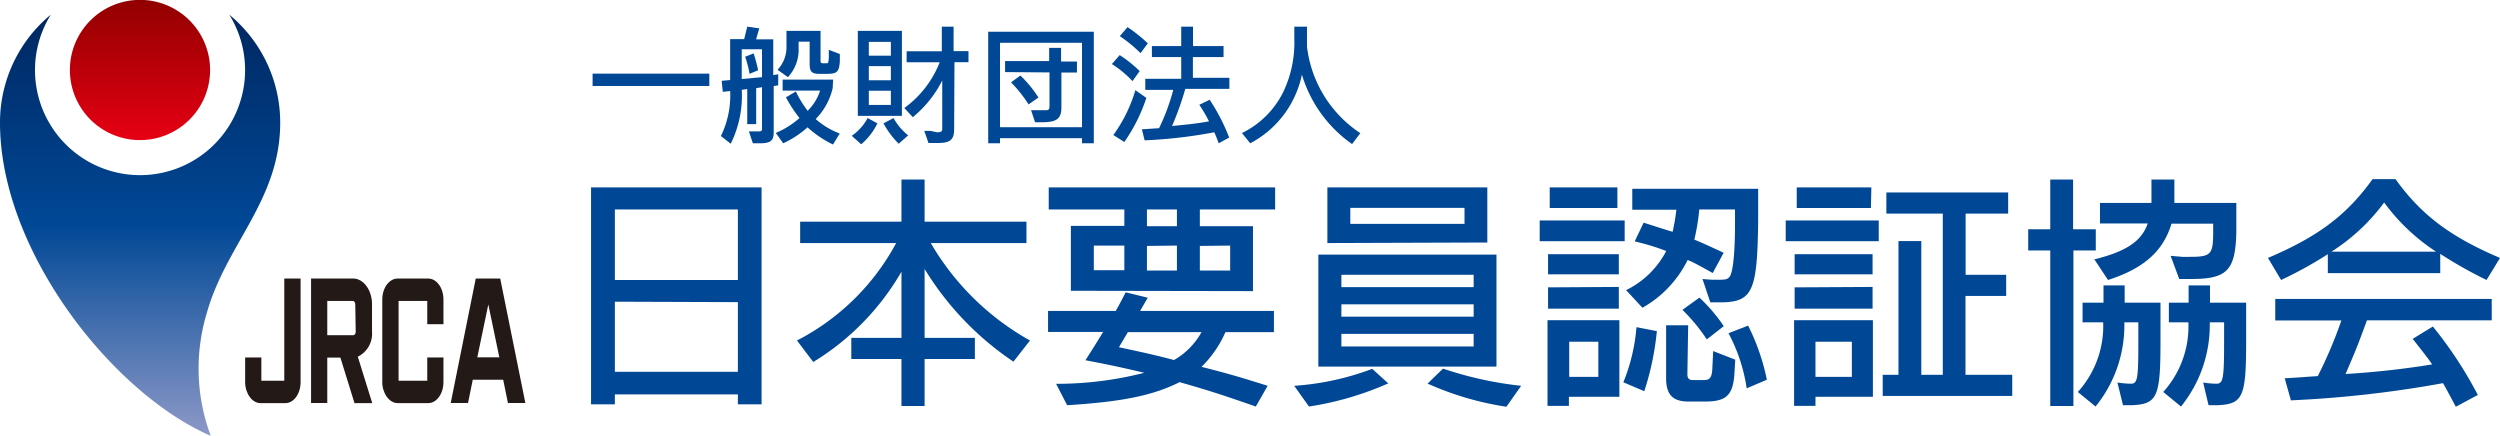 <svg xmlns="http://www.w3.org/2000/svg" xmlns:xlink="http://www.w3.org/1999/xlink" viewBox="0 0 226.8 39.54"><defs><style>.cls-1{fill:url(#新規グラデーションスウォッチ_2);}.cls-2{fill:url(#JRCA-RED-Gradation);}.cls-3{fill:#231916;}.cls-4{fill:#004896;}</style><linearGradient id="新規グラデーションスウォッチ_2" x1="12.71" y1="39.46" x2="12.71" y2="1.31" gradientUnits="userSpaceOnUse"><stop offset="0" stop-color="#8c98c7"/><stop offset="0.5" stop-color="#004896"/><stop offset="1" stop-color="#002862"/></linearGradient><linearGradient id="JRCA-RED-Gradation" x1="12.71" y1="12.68" x2="12.71" y2="-0.02" gradientUnits="userSpaceOnUse"><stop offset="0" stop-color="#e60013"/><stop offset="1" stop-color="#910000"/></linearGradient></defs><title>Asset 1</title><g id="Layer_2" data-name="Layer 2"><g id="レイヤー_1" data-name="レイヤー 1"><path class="cls-1" d="M20.8,1.33a9.53,9.53,0,1,1-16.19,0A12.67,12.67,0,0,0,0,11.13C0,22.81,10.26,35.71,19.12,39.54a17.41,17.41,0,0,1-.38-11.07c1.74-6.3,6.68-10.29,6.68-17.34A12.67,12.67,0,0,0,20.8,1.33Z"/><path class="cls-2" d="M19.06,6.36a6.36,6.36,0,1,0-6.35,6.35A6.36,6.36,0,0,0,19.06,6.36Z"/><path class="cls-3" d="M38.85,25.27H36.07c-.76,0-1.39.85-1.39,1.9v7.5c0,1,.63,1.9,1.39,1.9h2.78c.76,0,1.38-.85,1.38-1.9V32.43H38.76v2.11h-2.6V27.3h2.6v2.11h1.47V27.17C40.23,26.12,39.61,25.27,38.85,25.27Z"/><path class="cls-3" d="M25.79,34.54H23.71V32.43H22.24v2.24c0,1,.62,1.9,1.38,1.9H25.9c.75,0,1.37-.85,1.37-1.9v-9.4H25.79Z"/><path class="cls-3" d="M33.75,30.1V27.61c0-1.29-.77-2.34-1.71-2.34H28.22V36.56h1.47V32.44h1.19l1.28,4.13h1.61l-1.31-4.21A2.32,2.32,0,0,0,33.75,30.1Zm-1.48,0c0,.17-.11.31-.23.31H29.69V27.3H32c.12,0,.23.14.23.31Z"/><path class="cls-3" d="M46.08,36.56h1.58L45.38,25.27H43.16L40.89,36.56h1.57l.43-2.11h2.76ZM43.3,32.42l1-4.8,1,4.8Z"/><path class="cls-4" d="M64.35,7.8H53.76V6.68H64.35Z"/><path class="cls-4" d="M68.6,11.26h-.81V8.08l-.5.07a9.75,9.75,0,0,1-1,4.89l-.89-.7a8.35,8.35,0,0,0,.84-4.08l-.67.07-.1-1,.77-.07V3.55h1.27l.28-1.13,1.09.15-.29,1h1.56V6.81l.45-.07,0,1-.41.07V12c0,.77-.28,1-1.27,1H68.3l-.36-1.08.61,0h.3c.19,0,.28-.06.28-.19V7.91L68.6,8Zm.53-6.79H67.29v2.7L69.13,7Zm-.76.37c.19.61.27.91.41,1.53L68,6.7a9.47,9.47,0,0,0-.4-1.55ZM75.54,8A5.9,5.9,0,0,1,74,10.8a6.82,6.82,0,0,0,2.18,1.31l-.61,1a9.58,9.58,0,0,1-2.31-1.56A8.69,8.69,0,0,1,71.05,13l-.67-.94a7.84,7.84,0,0,0,2.15-1.35A12.46,12.46,0,0,1,71.3,8.83l.9-.53a9.83,9.83,0,0,0,1.07,1.75A4.46,4.46,0,0,0,74.4,8.22H71v-1h4.58Zm-5-1.67a3,3,0,0,0,.81-2.11V2.8h3.09V5.52c0,.16.06.22.22.22H75c.14,0,.16-.07.19-.51l0-.71,1,.38,0,.66c-.06.94-.25,1.13-1.09,1.14h-.78c-.68,0-.87-.21-.87-.92v-2h-1v.55A3.65,3.65,0,0,1,71.48,7Z"/><path class="cls-4" d="M79.6,11.19a5.81,5.81,0,0,1-1.47,1.9l-.86-.77a4.54,4.54,0,0,0,1.44-1.61Zm-1.78-.68V2.8h4v7.71Zm1-5.46h2V3.8h-2Zm0,2.23h2V6h-2Zm0,2.24h2V8.23h-2Zm2.24,1.19a5.33,5.33,0,0,0,1.33,1.57l-.86.76a8,8,0,0,1-1.38-1.85Zm5.5,1c0,1-.37,1.29-1.64,1.26h-.69l-.38-1.1.55,0L85,12c.36,0,.48-.07.48-.3V7.3a10.22,10.22,0,0,1-2.67,3.33l-.77-.83a9.33,9.33,0,0,0,3.21-4.15h-3v-1h3.19V2.42h1.07V4.64h1.35v1H86.59Z"/><path class="cls-4" d="M90.72,13H89.65V2.88h9.58V13H98.16v-.46H90.72Zm0-1.46h7.44V3.88H90.72Zm.46-5v-1h4V4.34h1.08V5.58H97.7v1H96.29V9.75c0,1-.41,1.33-1.68,1.34H93.9L93.54,10l.62,0h.68c.3,0,.37-.07.37-.38V6.57Zm1.39.31a10.87,10.87,0,0,1,1.64,2l-.9.62a12.11,12.11,0,0,0-1.59-2Z"/><path class="cls-4" d="M101.58,5a11,11,0,0,1,1.81,1.45l-.65.91a9.46,9.46,0,0,0-1.87-1.55ZM104,8.88a15.43,15.43,0,0,1-2,4l-1-.63a13.24,13.24,0,0,0,2-4.07Zm-1.71-6.42a13.93,13.93,0,0,1,1.84,1.47l-.66.89a12.83,12.83,0,0,0-1.88-1.54ZM110.56,13c-.22-.6-.33-.86-.41-1a42.9,42.9,0,0,1-6.31.73l-.25-1,1.56-.1a18.9,18.9,0,0,0,1.29-3.48H103.9v-1h3.26V5.18H104.5v-1h2.66V2.42h1.07V4.18H111v1h-2.78V7.06h3.31v1h-4a27.64,27.64,0,0,1-1.2,3.37c1.59-.15,2.35-.24,3.35-.42a12.31,12.31,0,0,0-.88-1.5l.94-.46a17.47,17.47,0,0,1,1.77,3.43Z"/><path class="cls-4" d="M122.66,13.07a11.82,11.82,0,0,1-4.55-6.3A9.13,9.13,0,0,1,113.42,13l-.75-.93a8.16,8.16,0,0,0,3.75-3.73,10.38,10.38,0,0,0,1-4.81V2.42h1.15v1.8a10.93,10.93,0,0,0,4.84,7.86Z"/><path class="cls-4" d="M66.94,36.68v-.9H55.78v.9H53.62V17H69.09V36.68ZM55.78,19V25.4H66.94V19Zm0,8.37v6.36H66.94V27.41Z"/><path class="cls-4" d="M77.23,30.65h4.55v-6a23.15,23.15,0,0,1-8,8.19L72.3,30.89a21.24,21.24,0,0,0,9-8.84H72.59V20.11h9.19V16.29h2.1v3.82h9.24v1.94H84.44a23.88,23.88,0,0,0,9,8.84l-1.5,1.92a27.15,27.15,0,0,1-8.06-8.41v6.25h4.56v1.92H83.88v4.26h-2.1V32.57H77.23Z"/><path class="cls-4" d="M97.15,26.38V20.49H102V19H95.14V17h20.54V19h-6.83v1.52h4.82v5.89Zm-1.34,8.44a32.11,32.11,0,0,0,8-1c-2.06-.49-3.1-.71-5.34-1.14.83-1.29.92-1.45,1.61-2.57h-5V28.21h6.14c.38-.67.45-.82.9-1.69l2,.49-.69,1.2h12.14v1.92h-4.4A10,10,0,0,1,109,33.28c2.37.6,3.53.94,6,1.72l-1.07,1.88c-2.88-1-4.33-1.48-6.92-2.21-2.39,1.2-5.18,1.78-10.2,2.09Zm3.42-12.54v2.23H102V22.28Zm2.28,9.22c2.14.46,3.3.71,5,1.16A6.56,6.56,0,0,0,109,30.13h-6.68ZM104.05,19v1.52h2.72V19Zm0,3.31v2.23h2.72V22.28Zm4.8,0v2.23h2.75V22.28Z"/><path class="cls-4" d="M125.94,34.78a28.14,28.14,0,0,1-7.19,2.1L117.41,35a24.57,24.57,0,0,0,7.08-1.54Zm-6.34-1.52V23.1h16.16V33.26Zm.82-11.21V17h14.51v5Zm1.27,4h12V24.93h-12Zm0,2.68h12V27.61h-12Zm0,2.7h12V30.29h-12Zm.81-12.57v1.45h10.36V18.86Zm8.41,14.58A33.06,33.06,0,0,0,138,35l-1.34,1.9a27.53,27.53,0,0,1-7.15-2.1Z"/><path class="cls-4" d="M147.39,20v1.88h-7.71V20Zm-7,9.05h6.52V36h-4.58v.82h-1.94Zm6.47-4.16h-6.42V23.06h6.42Zm0,1.14V28h-6.42V26.07Zm-.13-7.16h-6.14V17h6.14ZM142.36,31v3.19H145V31Zm4.91,3.68a16.69,16.69,0,0,0,1.19-5l1.85.36a25.36,25.36,0,0,1-1.14,5.45Zm8.11-9.91c-1.32-.73-1.79-1-2.28-1.18A10.08,10.08,0,0,1,149,27.92l-1.48-1.6a8.09,8.09,0,0,0,3.64-3.55,21.28,21.28,0,0,0-2.86-.87l.81-1.7,1.47.47.63.2.53.16a18.68,18.68,0,0,0,.34-2h-4v-1.9h11.42v3c-.08,6.3-.51,7.26-3.34,7.3h-1l-.71-2.12.87.07h.56c.71,0,.89-.05,1.07-.34.29-.49.45-2.27.45-4.79V19h-3.24a19.85,19.85,0,0,1-.45,2.74c.67.27,1.21.52,2.66,1.19Zm-2.3,9.18c0,.38.15.53.51.53h1c.56,0,.74-.27.76-1.22l.07-1.41,2,.78-.07,1.25c-.13,2-.75,2.55-2.7,2.55h-1.43c-1.42,0-2-.56-2.07-1.92v-5h2ZM154.17,27a14.68,14.68,0,0,1,2.21,2.59l-1.54,1.2a15.94,15.94,0,0,0-2.21-2.68Zm4.42,2.54a19.51,19.51,0,0,1,1.7,4.91l-1.83.78a15.37,15.37,0,0,0-1.65-5Z"/><path class="cls-4" d="M170.44,20v1.88H162V20Zm-7.68,9.05h7.15V36H164.7v.82h-1.94Zm7.12-4.16h-7.07V23.06h7.07Zm0,1.14V28h-7.07V26.07Zm-.15-7.16H163V17h6.77ZM164.7,31v3.19H168V31Zm7.53-9.13h2.07V34h1.95V19.38h-5.12V17.46h11.05v1.92h-3.86v5.55H182v1.92h-3.69V34h4.24v1.92H170.8V34h1.43Z"/><path class="cls-4" d="M188.1,36.83H186V22.72H184V20.8H186V16.29h2.07V20.8h2.06v1.92H188.1Zm4.62-7.59a11.71,11.71,0,0,1-2.61,7.64l-1.61-1.32a8.89,8.89,0,0,0,2.3-6.32h-1.87V27.46h1.9V25.89h1.92v1.57H196V31c0,5-.29,5.65-2.57,5.76h-.83l-.51-2.06a8.2,8.2,0,0,0,1.21.11c.62,0,.69-.4.69-3.81V29.24Zm2.46-12.95h2.08v2.12h5.62V21c-.07,3.5-.8,4.31-4.06,4.31H197.7l-.78-2.1,1.05.09c.18,0,.42,0,.69,0,1.92,0,2.12-.2,2.12-2.28v-.73H197c-.76,2.52-2.55,4.08-5.76,5.11L190,23.53c2.9-.72,4.29-1.65,4.84-3.26h-4.33V18.41h4.67Zm3.37,9.6h1.94v1.57h3.28V31c0,5-.29,5.65-2.56,5.76h-.85l-.49-2.06a7.85,7.85,0,0,0,1.2.11c.61,0,.7-.4.7-3.81V29.24h-1.3a11.76,11.76,0,0,1-2.61,7.64l-1.61-1.32a8.88,8.88,0,0,0,2.28-6.32h-1.77V27.46h1.79Z"/><path class="cls-4" d="M221.38,24.78h-10.2V23.06a36.17,36.17,0,0,1-4.24,2.34l-1.19-2c4.56-1.94,7.15-3.89,9.49-7.15h2.08c2.32,3.24,5,5.25,9.48,7.15l-1.22,2a39.15,39.15,0,0,1-4.2-2.37Zm-6.65,4.28c-.85,2.32-1,2.68-1.94,4.87a78.43,78.43,0,0,0,7.85-.87c-.35-.54-.73-1-1.76-2.32l1.83-1.12a37.28,37.28,0,0,1,4.08,6.21l-2,1.07c-.58-1.1-.76-1.43-1.16-2.14a102.18,102.18,0,0,1-13.8,1.56l-.56-2,3-.2a40.2,40.2,0,0,0,2.14-5.05h-6V27.12h19.64v1.94ZM221,22.83a18,18,0,0,1-4.71-4.46,17.75,17.75,0,0,1-4.78,4.46Z"/></g></g></svg>